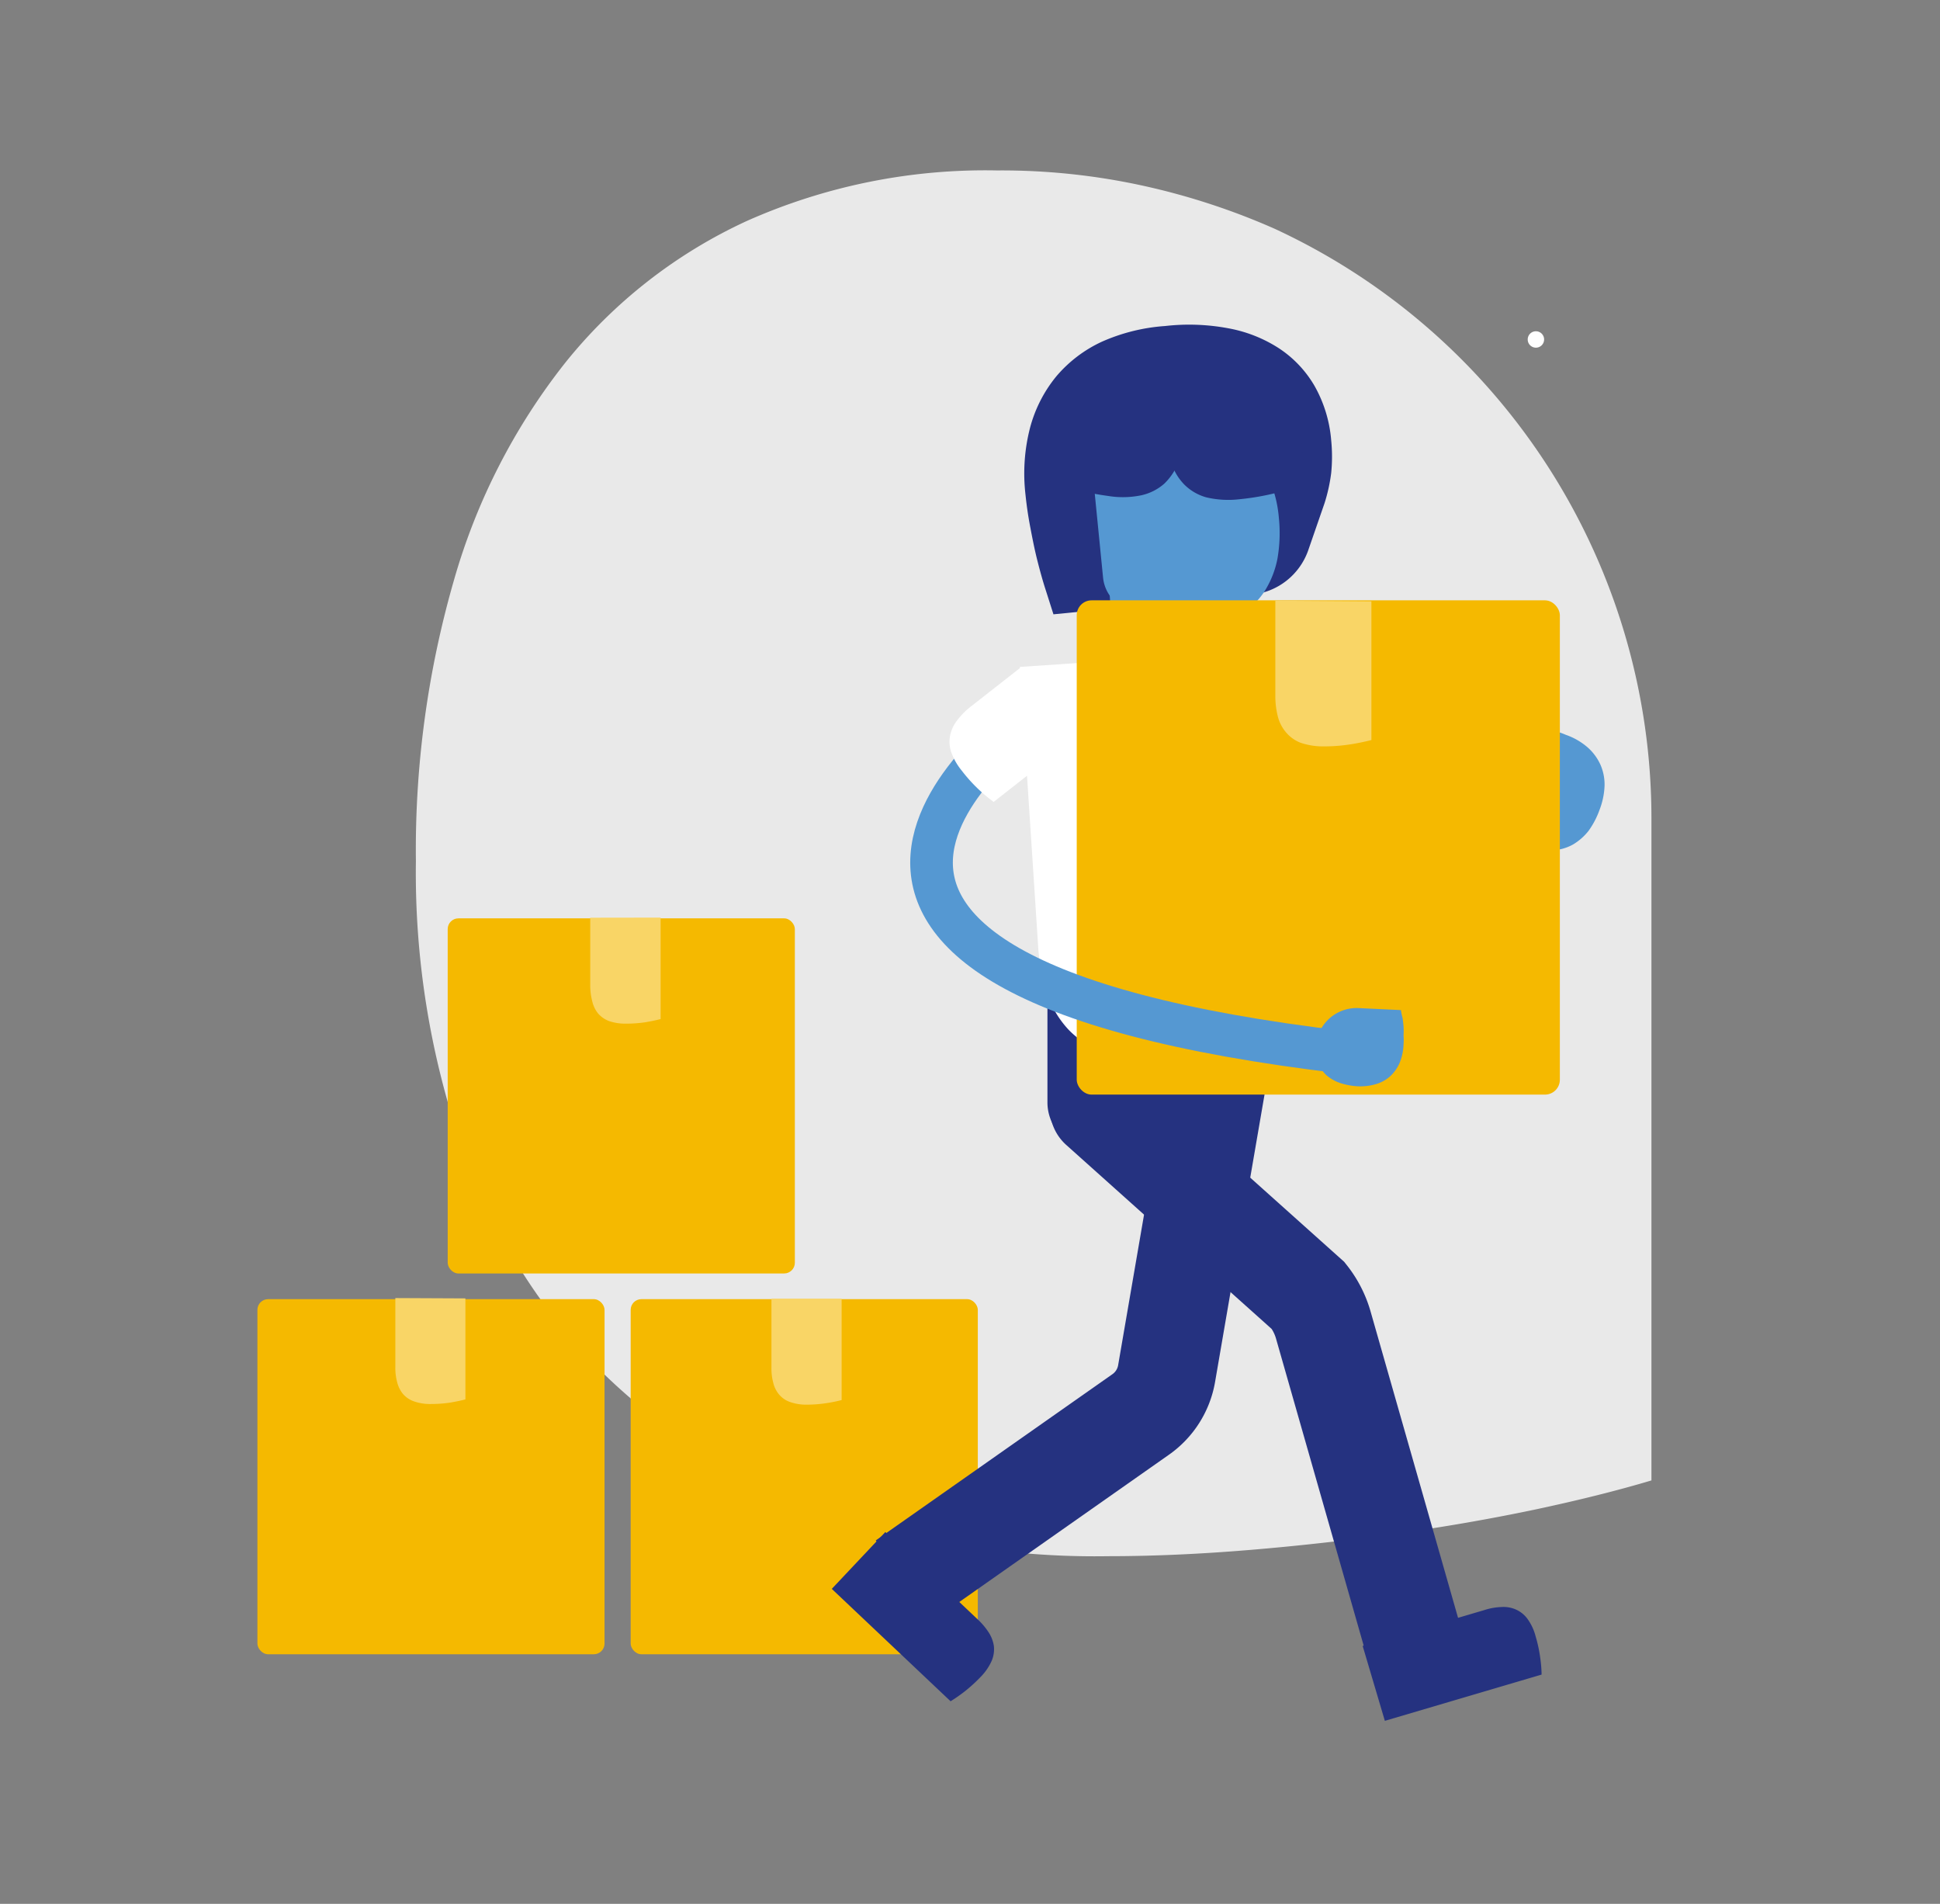 <svg id="Laag_1" data-name="Laag 1" xmlns="http://www.w3.org/2000/svg" viewBox="0 0 177.49 174.14"><rect x="0" y="0" width="177.49" height="174.14" fill="#808080" stroke="none"/><defs><style>.cls-2{fill:#f5b900}.cls-3{fill:#f9d566}.cls-4{fill:#253280}.cls-8{fill:none;stroke-miterlimit:10;stroke-linecap:round}.cls-7{fill:#fff}.cls-8{stroke:#5598d2;stroke-width:3.9px}.cls-9{fill:#5598d2}</style></defs><path d="M151.09 74.9v60.51q-4.62 1.38-10.63 2.66c-4 .84-8.21 1.58-12.6 2.19s-8.86 1.12-13.41 1.5-8.9.58-13.06.58a74.76 74.76 0 01-26.82-4.51 55.21 55.21 0 01-19.88-12.71 54.44 54.44 0 01-12.36-20 76.75 76.75 0 01-4.28-26.35 89 89 0 013.47-25.66 57.46 57.46 0 0110.17-19.9 45.87 45.87 0 0116.64-13 53.66 53.66 0 0122.89-4.62A60.47 60.47 0 01104.63 17a63.34 63.34 0 0112 3.93 59.43 59.43 0 0134.46 53.97z" fill="#e9e9e9"/><rect class="cls-2" x="23.55" y="118.83" width="31.76" height="32.48" rx=".98"/><rect class="cls-2" x="40.96" y="84" width="31.76" height="32.48" rx=".98"/><path class="cls-3" d="M42.58 118.76V128c-.46.12-.92.21-1.38.29a11.85 11.85 0 01-1.78.13 4.38 4.38 0 01-1.57-.25 2.34 2.34 0 01-1-.69 2.78 2.78 0 01-.52-1.08 5 5 0 01-.16-1.38v-6.29zm17.86-34.83v9.28c-.46.12-.92.21-1.38.29a11.85 11.85 0 01-1.78.13 4.6 4.6 0 01-1.57-.24 2.52 2.52 0 01-1-.7 2.78 2.78 0 01-.52-1.08 5.91 5.91 0 01-.19-1.38v-6.29z"/><rect class="cls-2" x="57.7" y="118.83" width="31.76" height="32.48" rx=".98"/><path class="cls-4" d="M100.13 105.13l13.42-4.86a2.43 2.43 0 002.45-2.43V86.76H95.83v14.07a4.3 4.3 0 004.28 4.3z"/><path d="M100.55 101.37l19.14 17.14a7.74 7.74 0 011.37 2.66l8.62 30.18" stroke-linecap="round" stroke="#253280" stroke-width="9" fill="none" stroke-miterlimit="10"/><path d="M111.55 97.65l-4.82 28a5.76 5.76 0 01-2.36 3.72l-21.66 15.21" stroke="#253280" stroke-width="9" fill="none" stroke-miterlimit="10"/><path class="cls-7" d="M114.47 59.58l2.29 35.09a41.37 41.37 0 01-10.33 2.08 14.7 14.7 0 01-5.24-.48 7.85 7.85 0 01-3.43-2.09 9 9 0 01-2-3.42 17.88 17.88 0 01-.8-4.52L93.31 61z"/><path class="cls-4" d="M124.67 150.55l11.16-3.29a5.65 5.65 0 011.53-.27 2.81 2.81 0 011.31.22 2.63 2.63 0 011.06.84 4.68 4.68 0 01.76 1.61 12.64 12.64 0 01.42 1.94 11.87 11.87 0 01.13 1.57l-14.34 4.23zM81 140.13l8.46 8a6.37 6.37 0 011 1.19 3.16 3.16 0 01.47 1.24 2.74 2.74 0 01-.2 1.35 5 5 0 01-1 1.46 14.33 14.33 0 01-1.47 1.34 14.82 14.82 0 01-1.29.9L76.1 145.33z"/><path class="cls-8" d="M115.78 64.62s4.77 33.84 26.09 10.87"/><path class="cls-7" d="M108.26 60l8.53-.52a6.64 6.64 0 011.78.06 3.25 3.25 0 011.42.57 2.93 2.93 0 011 1.2 5.52 5.52 0 01.47 2 14.59 14.59 0 010 2.29 13.73 13.73 0 01-.24 1.79l-12.48.94z"/><path class="cls-9" d="M137.37 71l1.82-4.74a6.77 6.77 0 01.91.11q.51.07 1.05.21l1.1.28a6.83 6.83 0 011 .35 6.07 6.07 0 012 1.15 4.69 4.69 0 011.18 1.6 4.52 4.52 0 01.37 1.93 6.85 6.85 0 01-.46 2.19 7.74 7.74 0 01-1 1.91 5.16 5.16 0 01-1.42 1.25 4.22 4.22 0 01-1.69.52 4.71 4.71 0 01-1.93-.33 5.23 5.23 0 01-1-.51 5.33 5.33 0 01-.82-.67 5 5 0 01-1.11-5.25z"/><path class="cls-7" d="M140.52 31.8a.75.75 0 000-1.5.75.75 0 000 1.5z"/><path class="cls-4" d="M106.6 29.82a19.39 19.39 0 015.79.21 12.69 12.69 0 014.61 1.82 10.32 10.32 0 013.25 3.42 12.06 12.06 0 011.54 5 15 15 0 010 3 15.47 15.47 0 01-.61 2.76l-1.51 4.36a6.11 6.11 0 01-5.13 4l-18.16 1.8-.74-2.32c-.28-.87-.53-1.79-.77-2.75s-.44-2-.63-3-.33-2-.42-2.89a16.76 16.76 0 01.41-6.07 12.44 12.44 0 012.39-4.71 12.11 12.11 0 014.18-3.19 17.13 17.13 0 015.8-1.44z"/><path class="cls-9" d="M117 47.34a13.68 13.68 0 01-.13 3.78 8.67 8.67 0 01-1.2 3 7 7 0 01-2.23 2.12 8 8 0 01-3.26 1 9.55 9.55 0 01-2 0 10.08 10.08 0 01-1.81-.4l-3.15-1.09a3.45 3.45 0 01-2.3-2.91l-1.2-12.12c.43-.18.94-.36 1.51-.54s1.17-.35 1.79-.5 1.28-.29 1.93-.42 1.29-.21 1.89-.27a10.79 10.79 0 014 .27 7.85 7.85 0 013.07 1.56 8.13 8.13 0 012.09 2.73 11.25 11.25 0 011 3.79z"/><path class="cls-9" d="M106.92 47.88l1 15.55c-.6.13-1 .24-1.47.35a12.75 12.75 0 01-1.51.21 3.89 3.89 0 01-1.36-.12 2.16 2.16 0 01-.89-.55 2.31 2.31 0 01-.51-.88 4.8 4.8 0 01-.21-1.18l-.84-13z"/><path class="cls-4" d="M118.41 33.79l1 10.46a23.75 23.75 0 01-2.6.82 22.76 22.76 0 01-3.38.59 8.79 8.79 0 01-3.07-.17 4.59 4.59 0 01-2-1.16 5.06 5.06 0 01-1.2-2 10.14 10.14 0 01-.56-2.61l-.48-4.72z"/><path class="cls-4" d="M109.13 35l-.67 4.73a10.68 10.68 0 01-.66 2.6 5.49 5.49 0 01-1.28 1.91 4.73 4.73 0 01-2.09 1.06 8.34 8.34 0 01-3.07.06 23.5 23.5 0 01-3.36-.7 25.31 25.31 0 01-2.57-.92l4.86-9z"/><rect class="cls-2" x="98.51" y="54.91" width="44.2" height="45.21" rx="1.36"/><path class="cls-8" d="M94 65.72S61 89 123 96.26"/><path class="cls-7" d="M98.39 67.48l-7.48 5.87a14.23 14.23 0 01-1.39-1.16A14.42 14.42 0 0188 70.5a5.7 5.7 0 01-1-1.78 3 3 0 01-.06-1.51 3.32 3.32 0 01.67-1.37 6.59 6.59 0 011.27-1.26l4.48-3.51z"/><path class="cls-9" d="M124.35 92.21l3.82.18a4.58 4.58 0 00.14.68c.05.26.07.52.1.8a8 8 0 010 .85 5.61 5.61 0 010 .82 4.91 4.91 0 01-.36 1.68 3.61 3.61 0 01-.86 1.22 3.39 3.39 0 01-1.3.72 5 5 0 01-1.67.2 6.27 6.27 0 01-1.61-.3 3.82 3.82 0 01-1.23-.69 3.19 3.19 0 01-.77-1.09 3.34 3.34 0 01-.22-1.46 3.87 3.87 0 01.12-.84 4 4 0 01.29-.75 3.73 3.73 0 013.55-2.02z"/><path class="cls-3" d="M77 118.79v9.27a13.5 13.5 0 01-1.38.28 11.86 11.86 0 01-1.78.14 4.43 4.43 0 01-1.58-.25 2.28 2.28 0 01-1-.7 2.61 2.61 0 01-.52-1.07 5 5 0 01-.16-1.38v-6.29zM125.47 55v12.69c-.63.16-1.26.29-1.9.39a15.43 15.43 0 01-2.44.19 6.3 6.3 0 01-2.16-.34 3.31 3.31 0 01-1.36-1 3.61 3.61 0 01-.72-1.47 7.69 7.69 0 01-.21-1.9v-8.62z"/></svg>